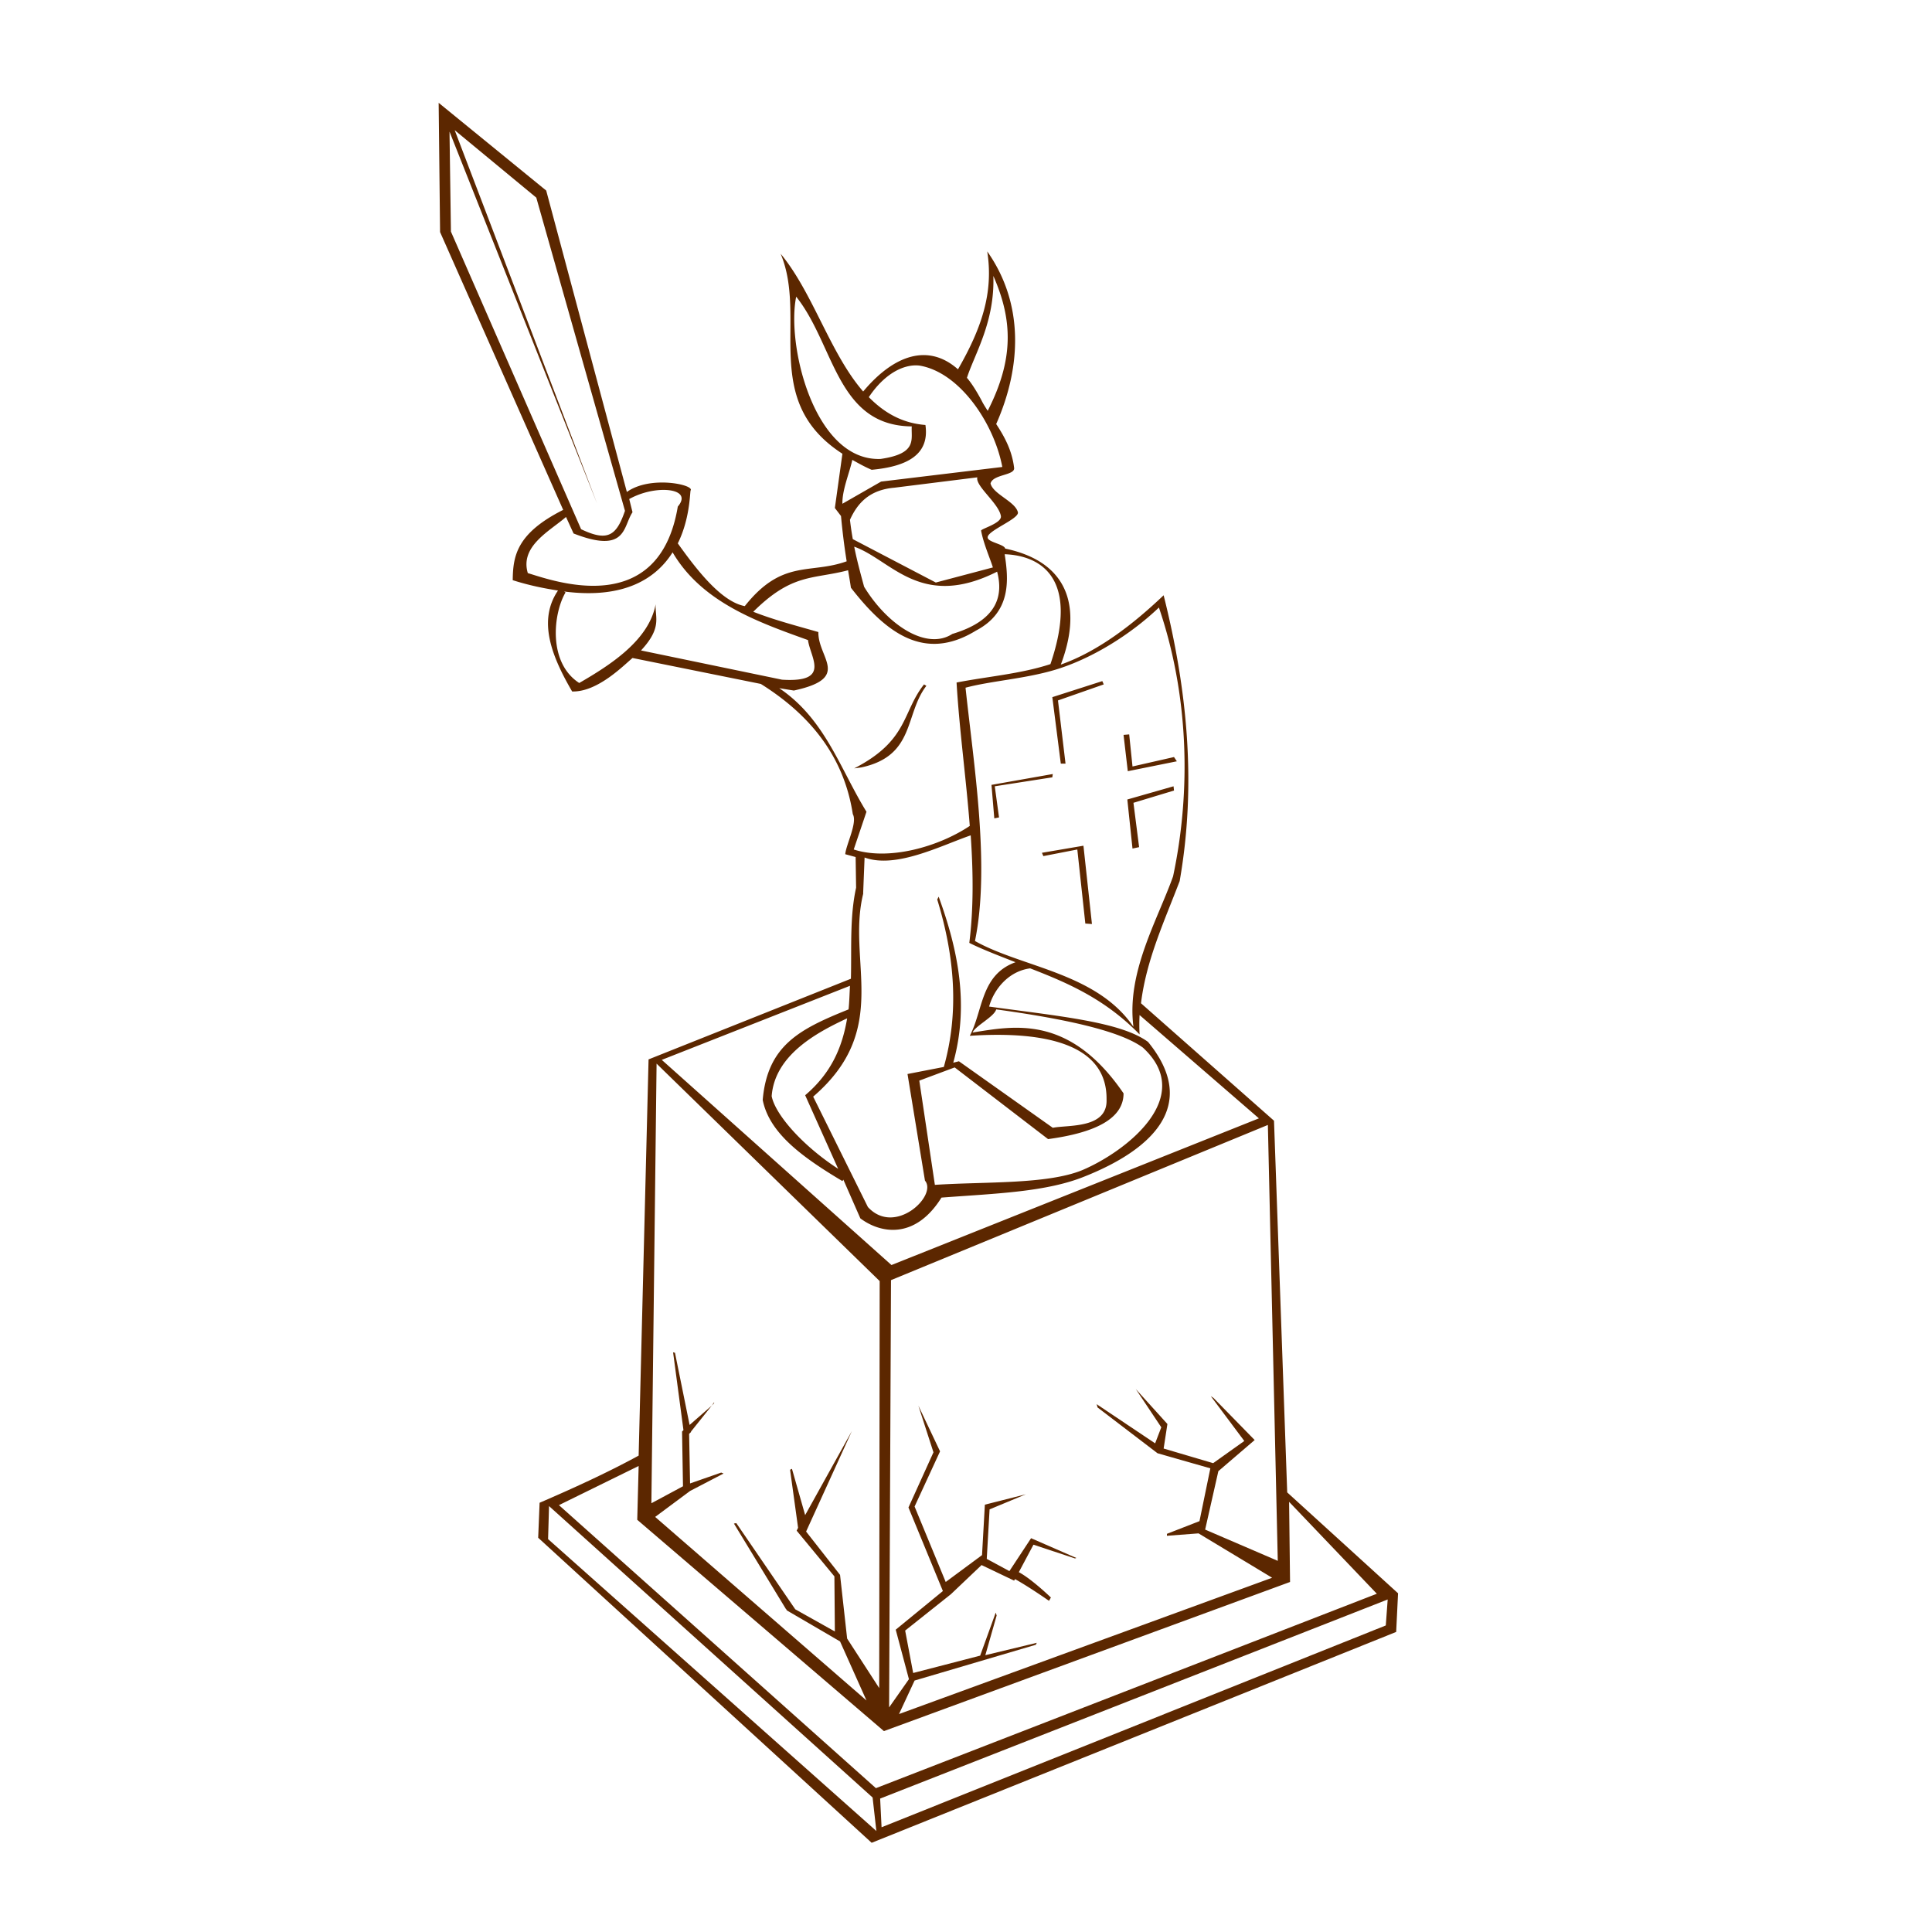 <svg xmlns="http://www.w3.org/2000/svg" viewBox="0 0 128 128" version="1.0"><path d="M29.062 6.813l.094 8.562 8.156 18.406c-3.113 1.57-3.322 3.083-3.343 4.657 1.11.355 2.091.544 3 .687-1.33 1.958-.472 4.273.937 6.687 1.685.048 3.407-1.725 4-2.218l8.5 1.718c2.762 1.731 5.442 4.364 6.094 8.626.323.557-.445 2.014-.5 2.656l.688.187.031 2.031c-.431 1.958-.291 4-.344 6.032l-13.406 5.344-.657 26.25c-2.111 1.153-4.415 2.199-6.562 3.124l-.094 2.318 22.094 20.21 34.75-13.97.125-2.56-7.344-6.685-.875-24.625-8.812-7.781c.346-2.864 1.555-5.45 2.562-8.094 1.131-6.453.494-12.729-1.062-18.937-2.015 1.916-4.328 3.711-6.813 4.593 1.319-3.461.798-6.741-3.687-7.687-.043-.28-1.13-.422-1.156-.719-.098-.44 2.106-1.247 2-1.687-.174-.717-1.639-1.192-1.813-1.907.159-.617 1.623-.523 1.563-1.031-.138-1.165-.646-2.082-1.188-2.906 1.713-3.872 1.813-8.029-.594-11.438.432 2.752-.382 5.105-1.937 7.813-1.945-1.725-4.222-.992-6.281 1.469-2.184-2.505-3.331-6.553-5.469-9.126 1.818 4.33-1.393 9.707 4.093 13.25l-.5 3.594.407.532c.093 1.011.216 2.014.375 3-2.438.878-4.257-.173-6.75 2.968-1.599-.298-3.259-2.514-4.438-4.156.772-1.563.796-3.159.844-3.5.306-.369-2.644-1.03-4.219.094l-5.343-19.969-7.126-5.813zm1.063 1.812l5.406 4.469 5.875 20.75c-.568 1.657-1.146 2.058-2.906 1.218l-8.625-19.718-.094-6.625 9.781 24.656-9.437-24.75zm35.687 9.656c1.307 2.965 1.345 5.566-.374 8.938-.146-.23-.3-.465-.407-.688-.316-.585-.623-1.091-.969-1.5.513-1.591 1.851-3.69 1.75-6.75zM52.75 19.656c2.552 3.201 2.678 8.548 7.656 8.594-.052.867.392 1.8-2.062 2.156-4.39.173-6.256-7.541-5.594-10.75zm7.688 4.563a2.44 2.44 0 01.468 0c2.653.43 4.941 3.791 5.5 6.719l-8.031.968-2.563 1.469c-.024-.9.467-2.042.657-2.906.397.218.804.455 1.281.656 2.407-.222 3.842-1.037 3.562-2.969-1.576-.122-2.76-.84-3.75-1.844.77-1.16 1.796-1.971 2.876-2.093zm4.312 7.406c-.146.572 1.418 1.717 1.562 2.563.081.472-1.31.841-1.312.968.163.873.592 1.827.781 2.438l-3.781 1-5.5-2.875a20.922 20.922 0 01-.188-1.281c.502-1.115 1.302-1.984 2.938-2.126l5.5-.687zm-21.094.844c1.113-.084 1.941.28 1.25 1.093-1.26 7.528-8.301 4.895-9.937 4.407-.537-1.789 1.471-2.795 2.531-3.719l.5 1.094c3.535 1.378 3.264-.458 3.906-1.406l-.218-.876a4.934 4.934 0 011.968-.593zm12.938 3.75c2.446.865 4.39 4.212 9.468 1.656.389 1.475.136 3.196-2.968 4.125-1.706 1.108-4.289-.58-5.844-3.125-.236-.872-.478-1.751-.656-2.656zm-12.032.375c1.935 3.307 5.638 4.616 8.969 5.812.154 1.16 1.549 2.834-1.719 2.625l-9.343-1.937c1.407-1.513.926-2.168.969-3.063-.436 2.383-2.999 4.026-5.063 5.219-2.101-1.361-1.713-4.639-.906-6l-.094-.062c4.033.522 6.119-.9 7.187-2.594zm22 .125c2.41.091 4.969 1.596 3.032 7.281-2 .652-4.109.809-6.219 1.219.185 3.131.63 6.324.875 9.5-2.07 1.384-5.357 2.317-7.688 1.562l.844-2.5c-1.755-2.851-2.737-6.141-5.781-8.187l.969.156c3.846-.832 1.589-2.146 1.625-3.875-1.426-.412-2.91-.792-4.313-1.344 2.59-2.575 3.948-2.136 6.282-2.75.06.38.133.775.187 1.157 2.314 2.974 4.861 4.944 8.281 2.843 2.351-1.227 2.171-3.369 1.906-5.062zm10.219 3.531c1.961 5.736 2.157 12.076.938 17.812-1.054 2.947-3.092 6.371-2.625 9.969-2.432-3.588-7.396-3.934-10.5-5.687 1.023-4.942-.09-11.742-.625-16.782 1.701-.454 3.938-.587 5.937-1.187 2.391-.718 4.969-2.307 6.875-4.125zm-3.75 4.875l-3.312 1.063.562 4.406h.313l-.5-4.188 3.031-1.062-.094-.219zm-11.812.219c-1.464 1.851-1.026 3.711-4.625 5.562l.468-.062c3.582-.768 2.863-3.524 4.313-5.406l-.156-.094zm13.593 3.312l-.374.032.281 2.406 3.25-.656-.188-.282-2.75.625-.219-2.125zm-5.062 2.625L65.688 52l.187 2.219.313-.063-.282-2.062 3.813-.594.031-.219zm8 .813l-3.062.875.343 3.25.438-.094-.375-2.937 2.687-.813-.031-.281zm-13.438 3.25c.165 2.401.198 4.81-.093 7.125.85.43 2.201.942 3.062 1.281-2.323.834-2.146 3.22-3.031 4.875 5.127-.338 9.106.61 9.062 4.219.077 1.949-2.547 1.672-3.562 1.875l-6.219-4.407-.375.094c1.052-3.806.339-7.429-.968-11l-.094.188c1.173 3.828 1.447 7.507.437 11.094l-2.406.468 1.156 7.063c.847.991-1.992 3.699-3.781 1.75l-3.625-7.313c5.208-4.482 2.211-8.955 3.313-13.437v-.094l.093-2.313c2.069.764 5.058-.788 7.031-1.468zm7.469.687l-2.75.469.094.219 2.25-.438.531 4.907.438.031-.563-5.188zm-3.531 8.125c2.479.96 4.946 2.016 7.25 4.375a12.439 12.439 0 010-1.281l7.906 6.844-24.344 9.718-15.218-13.593 12.468-4.907c-.021.398-.046 1.172-.093 1.563-3.217 1.295-5.372 2.367-5.688 6 .447 2.231 2.682 3.827 5.281 5.375l.063-.094L57 80.719c1.275.964 3.593 1.475 5.375-1.375 3.555-.27 6.94-.362 9.5-1.406 4.414-1.761 7.614-4.699 4.187-8.907-1.807-1.328-5.821-1.697-10.531-2.343.319-1.148 1.285-2.342 2.719-2.532zM66 66.875c4.739.652 8.242 1.446 9.719 2.531 3.545 3.262-1.104 6.888-4.031 8.125-2.316.945-6.442.75-9.75.969l-1.032-6.906 2.344-.875 6.188 4.75c3.177-.429 5.003-1.379 5-3.031-3.619-5.285-7.332-4.447-10-4.032.179-.441 1.434-1.044 1.562-1.531zm-9.875.594c-.311 1.853-1.012 3.593-2.781 5.093l2.187 4.876c-2.289-1.484-4.152-3.543-4.406-4.813.205-2.737 3.014-4.235 5-5.156zm-12.625 3l14.781 14.406-.031 26.965-2.125-3.28-.469-4.22-2.25-2.87 3.032-6.658-3.094 5.568-.875-3.068-.125.063.531 3.845-.094.19 2.5 3.03.031 3.65-2.624-1.47-3.907-5.71-.156.03 3.437 5.65.032.03.031.07 3.531 2.06 1.75 3.91-14-12.16 2.313-1.719 2.219-1.156-.157-.063-2.062.719L45.656 95l.125-.125v-.031l1.375-1.719-1.468 1.281-.969-4.781-.125-.031.687 5.156-.093.094.062 3.625-2.094 1.125.344-29.125zm3.656 22.656l.156-.156v-.063l-.156.219zM84 74.531l.656 28.879-4.812-2.07.875-3.871 2.406-2.063-2.719-2.781-.187-.125 2.219 2.969-2.063 1.469-3.281-.969.25-1.625-2.094-2.313 1.688 2.531-.407 1.063-3.875-2.594.063.219 3.969 3.031 3.5 1-.719 3.499-2.157.84v.13l2.094-.16 4.875 2.94-24.719 9.03 1.032-2.22 8.031-2.37.063-.13-3.407.82.75-2.63-.062-.19-1.031 2.85-4.438 1.15-.531-2.81L63 105.62l2.031-1.93 2.157 1.03.062-.1c.969.54 2.25 1.44 2.25 1.44l.125-.22s-1.263-1.22-2.125-1.68l.969-1.82 2.75.91.093-.03-3-1.31-1.437 2.18-1.5-.81.187-3.28 2.407-1-2.719.688-.188 3.342-2.406 1.78-2.062-4.998 1.687-3.656-1.437-3.031 1 3.094-1.656 3.656 2.281 5.535-3.125 2.56.875 3.28-1.313 1.87.125-28.308L84 74.531zM42.312 97.125l-.093 3.565 16.343 14 26.907-9.88-.063-5.31 5.813 6.09-33.188 12.88-21-18.751 5.281-2.594zm-5.937 2.656l21.437 19.309.25 2.22-21.75-19.34.063-2.189zm55.563 6.189l-.126 1.72-33.406 13.37-.094-1.9 33.626-13.19z" fill-rule="evenodd" fill="#5c2700"/></svg>